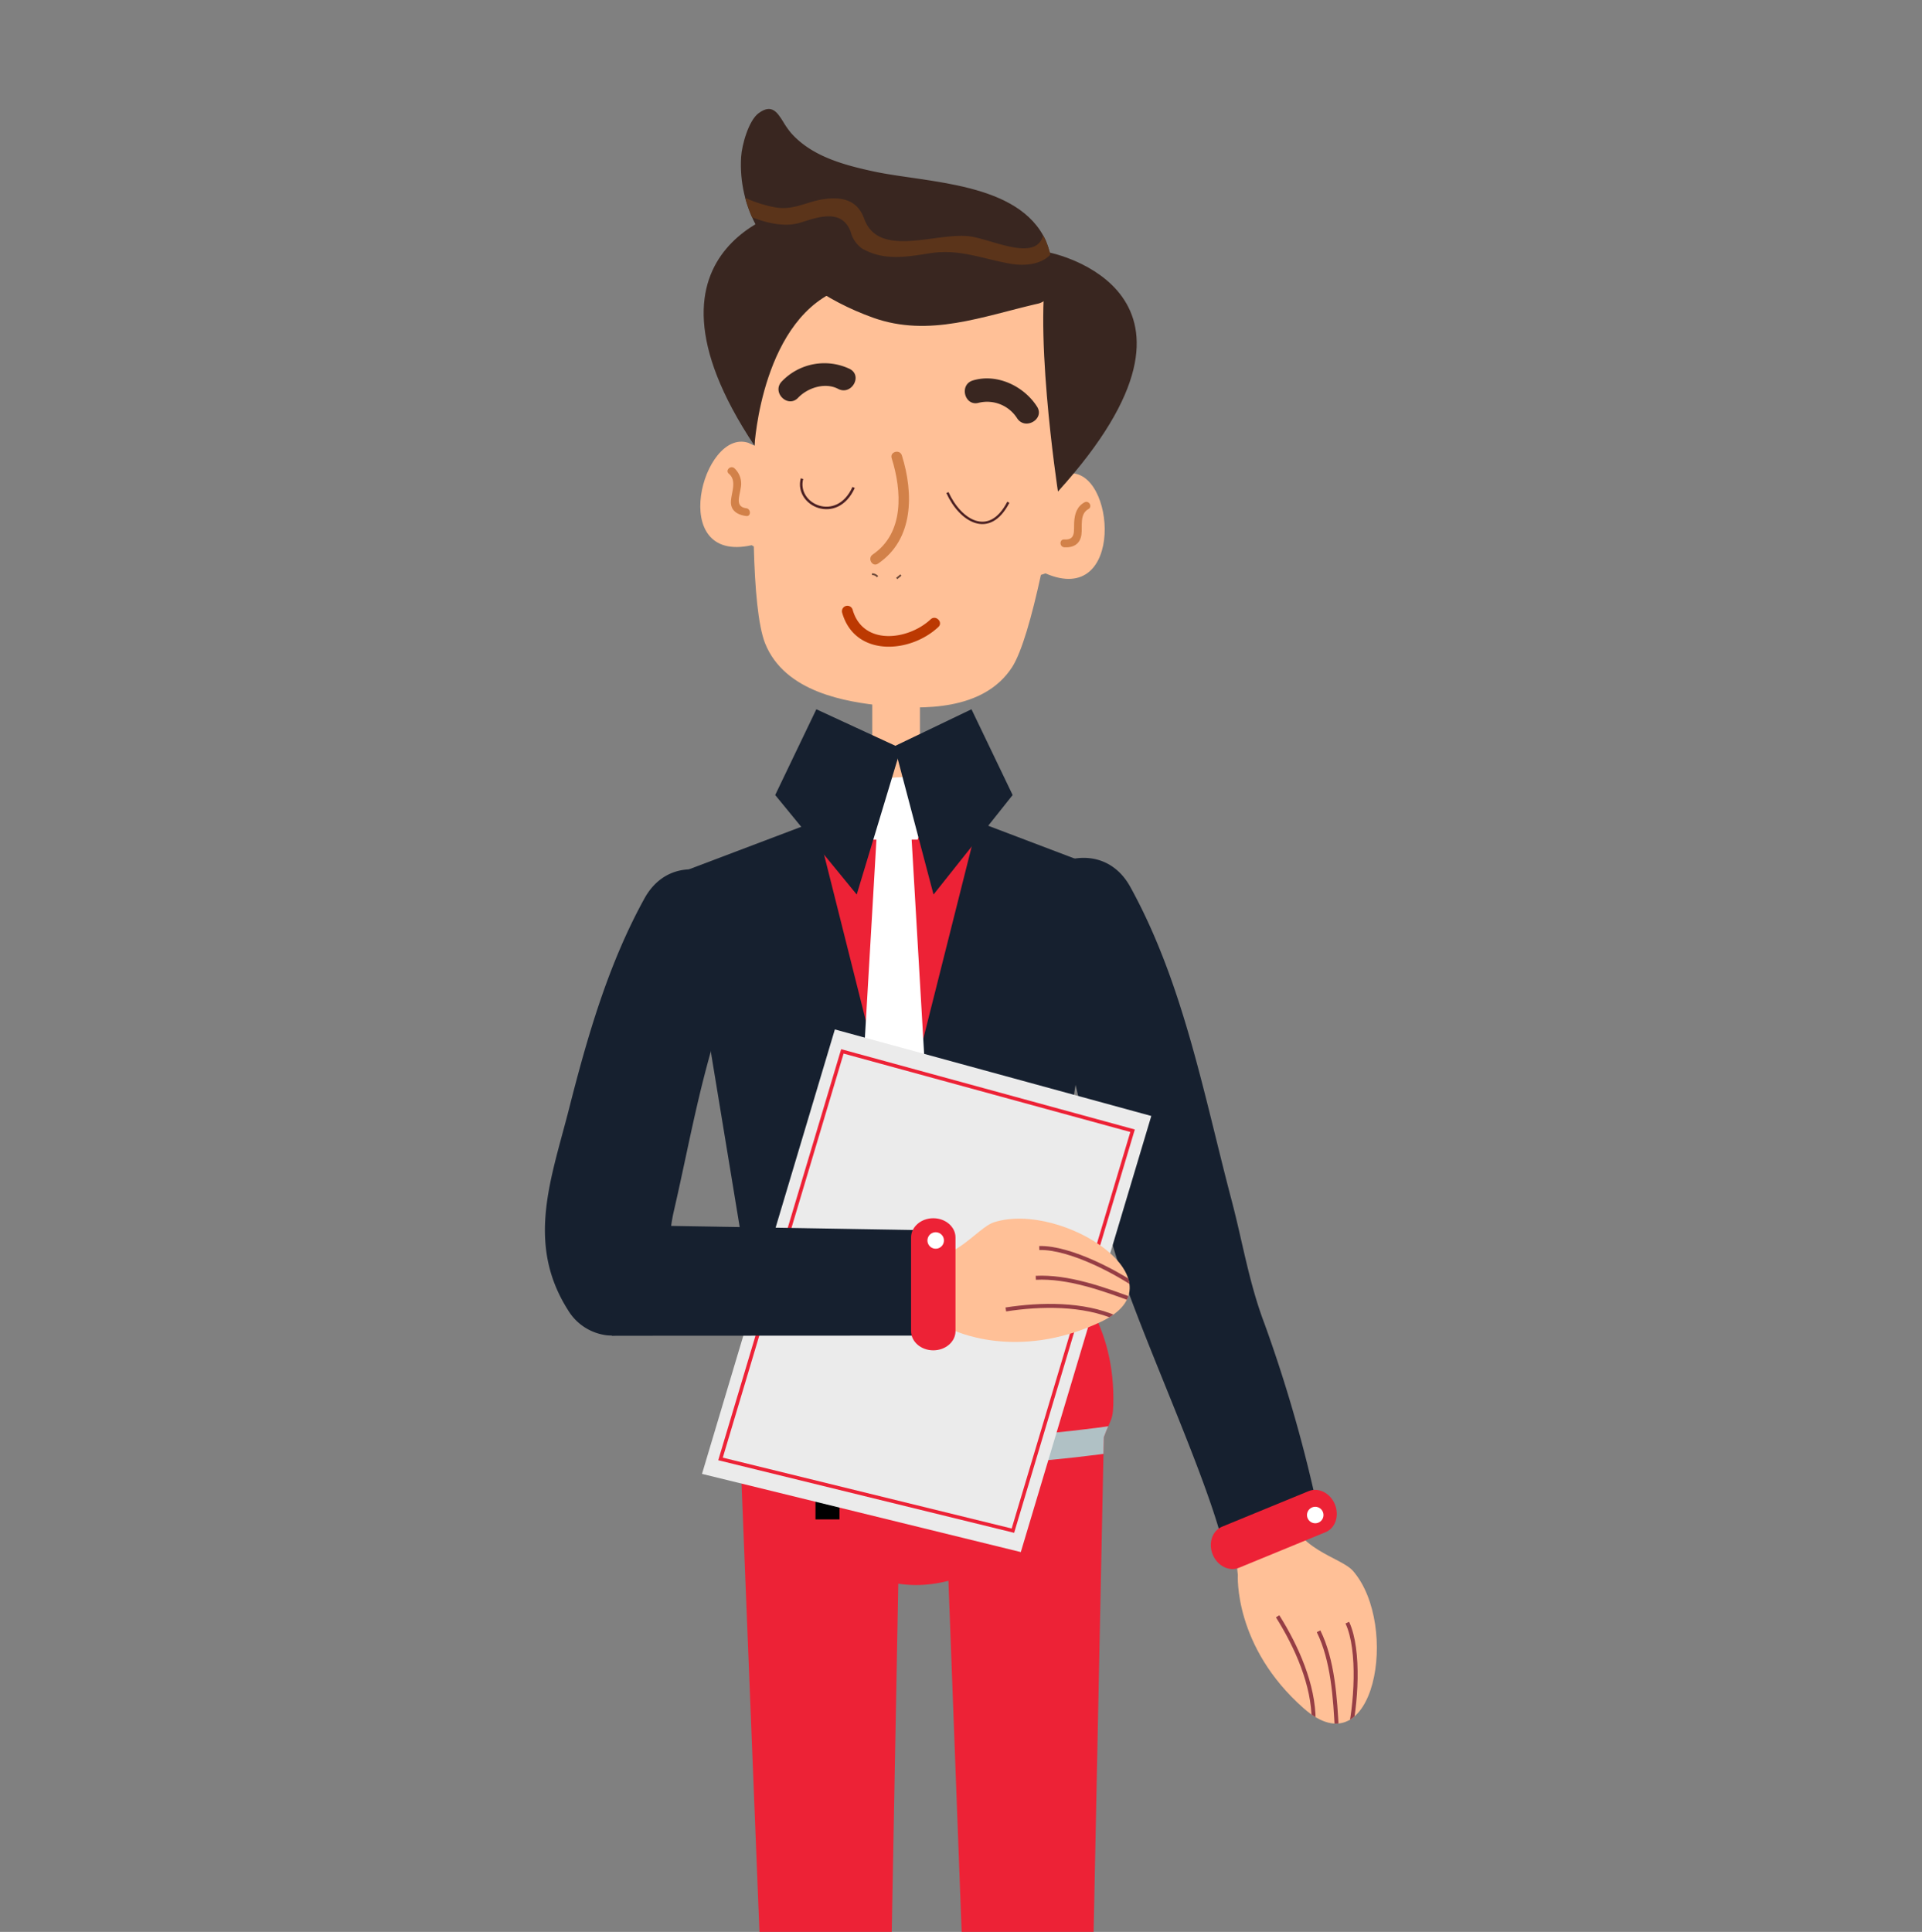 <svg xmlns="http://www.w3.org/2000/svg" xmlns:xlink="http://www.w3.org/1999/xlink" width="388" height="390" viewBox="0 0 388 390">
  <rect x="0" y="0" width="388" height="390" fill="#808080" stroke="none"/>
  <defs>
    <clipPath id="clip-path">
      <path id="Trazado_1113" data-name="Trazado 1113" d="M66.817,116.25c-1.253-2.008-2.355-3.678-4.965-1.771-2.045,1.494-3.392,6.426-3.549,8.851a26.037,26.037,0,0,0,3.332,14.39c4.891,8.753,14,14.7,23.243,18.03,11.382,4.1,22.225-.281,33.507-2.844a3.729,3.729,0,0,0,2.689-3.536,18.217,18.217,0,0,0-1.241-9.1c-5.408-11.95-24.05-11.689-34.891-14.046-5.935-1.29-12.423-3.027-16.585-7.768A17,17,0,0,1,66.817,116.25Z" transform="translate(-58.251 -113.64)" fill="none"/>
    </clipPath>
    <clipPath id="clip-path-2">
      <rect id="Rectángulo_3043" data-name="Rectángulo 3043" width="388" height="390" rx="15" transform="translate(-5710 -1188)" fill="#fff" stroke="#707070" stroke-width="1"/>
    </clipPath>
    <clipPath id="clip-path-3">
      <path id="Trazado_191" data-name="Trazado 191" d="M357.047,298.906c-.609,4.589-2.6,5.315-1.911,10.472,0,0-.89,14.46,13.336,26.968s19.373-16.736,9.956-27.723c-2.516-2.942-11.9-4.216-13.461-12.994Z" transform="translate(-354.993 -295.629)" fill="none"/>
    </clipPath>
    <clipPath id="clip-path-4">
      <path id="Trazado_1097" data-name="Trazado 1097" d="M112.865,262.7c-7.077.026-13.146,6.429-15.926,15.648a26.147,26.147,0,0,0-6.139-.755c-.868,0-1.724.047-2.57.129-2.928-8.92-8.949-15.049-15.9-15.021-9.4.034-17.027,11.322-17.526,25.516h-.057l.033.656c0,.331-.029.661-.028,1a41.177,41.177,0,0,0,.378,5.411l8.916,223.113s8.74,10.688,19.59.538L87.247,327.3a26.563,26.563,0,0,0,3.552.267,26.238,26.238,0,0,0,6.568-.859l7.214,191.684c8.884,8.491,19.59.538,19.59.538l4.567-221.209c1.429-3.931,1.951-3.167,1.928-7.995C130.607,274.758,122.636,262.658,112.865,262.7Z" transform="translate(-54.744 -262.699)" fill="#ed2236"/>
    </clipPath>
    <clipPath id="clip-path-5">
      <path id="Trazado_217" data-name="Trazado 217" d="M312.765,275.134c3.972,2.378,3.851,4.493,8.857,5.9,0,0,12.924,6.545,30.048-1.563s-7.692-24.419-21.513-20.125c-3.7,1.145-8.585,9.259-17.262,7.215Z" transform="translate(-312.765 -258.642)" fill="none"/>
    </clipPath>
  </defs>
  <g id="Grupo_3926" data-name="Grupo 3926" transform="translate(275 3347)">
    <g id="Grupo_3885" data-name="Grupo 3885" transform="translate(-199.54 -3438.64)">
      <path id="Trazado_1092" data-name="Trazado 1092" d="M84.141,216.721a4.815,4.815,0,0,1-4.815,4.811h0a4.81,4.81,0,0,1-4.808-4.811V181.35a4.808,4.808,0,0,1,4.808-4.811h0a4.813,4.813,0,0,1,4.815,4.811Z" transform="translate(26.111 39.687)" fill="#ffc097"/>
      <g id="Grupo_3668" data-name="Grupo 3668" transform="translate(65.908 142.647)">
        <path id="Trazado_1098" data-name="Trazado 1098" d="M77.365,187.657c-.326-.029-.677-.067-1.024-.1s-.7-.064-1.026-.095Z" transform="translate(-39.294 -96.068)" fill="#f9eae4"/>
        <path id="Trazado_1099" data-name="Trazado 1099" d="M128.708,154.531c-.406,4.262-1.5,12.646-2.993,21.914l1.807-.45c9.582-1.148,11.484,27.174-4.611,20.173l-.917.31c-1.82,8.365-3.826,15.466-5.783,18.572-5.785,9-18.355,8.541-25.936,7.863-7.573-.773-20-2.709-23.972-12.646-1.4-3.587-2.055-11.024-2.27-19.532l-.44-.25C46.465,194.3,53.71,166.856,62.9,169.8l1.275.59c.258-7.783.685-14.669,1.054-18.523,0,0,11.091-21.488,34.342-20.408s22.261,4.632,22.261,4.632l6.876,18.435" transform="translate(-53.229 -131.425)" fill="#ffc097"/>
      </g>
      <path id="Trazado_1100" data-name="Trazado 1100" d="M65.877,159.393c-1.4,5.327,7.06,9.259,10.427,1.778" transform="translate(20.561 28.869)" fill="none" stroke="#4d2123" stroke-miterlimit="10" stroke-width="0.507"/>
      <g id="Grupo_3669" data-name="Grupo 3669" transform="translate(100.235 182.828)">
        <path id="Trazado_1101" data-name="Trazado 1101" d="M78.588,157.372c2.062,6.578,2.585,15.091-3.83,19.444-1.13.768-.064,2.616,1.076,1.841,7.253-4.922,7.194-14.242,4.81-21.853-.409-1.306-2.469-.747-2.057.568Z" transform="translate(-74.277 -156.061)" fill="#d28149"/>
      </g>
      <path id="Trazado_1102" data-name="Trazado 1102" d="M83.822,161.118c2.572,5.708,8.463,9.393,12.293,1.957" transform="translate(31.981 29.957)" fill="none" stroke="#4d2123" stroke-miterlimit="10" stroke-width="0.476"/>
      <g id="Grupo_3670" data-name="Grupo 3670" transform="translate(100.572 207.559)">
        <path id="Trazado_1103" data-name="Trazado 1103" d="M74.483,171.225a1.428,1.428,0,0,1,1.122.5" transform="translate(-74.483 -171.225)" fill="none" stroke="#6d4939" stroke-miterlimit="10" stroke-width="0.357"/>
        <path id="Trazado_1104" data-name="Trazado 1104" d="M77.542,172.026l.846-.7" transform="translate(-72.553 -171.16)" fill="none" stroke="#6d4939" stroke-miterlimit="10" stroke-width="0.357"/>
      </g>
      <g id="Grupo_3671" data-name="Grupo 3671" transform="translate(81.694 164.938)">
        <path id="Trazado_1105" data-name="Trazado 1105" d="M66.863,152.1c1.956-2.045,5.459-3.177,8.093-1.8,2.66,1.39,5.015-2.631,2.352-4.022a11.9,11.9,0,0,0-13.738,2.528c-2.076,2.171,1.215,5.47,3.293,3.295Z" transform="translate(-62.909 -145.092)" fill="#392620"/>
      </g>
      <g id="Grupo_3672" data-name="Grupo 3672" transform="translate(119.307 168.031)">
        <path id="Trazado_1106" data-name="Trazado 1106" d="M100.544,152.67c-2.66-4.148-8.081-6.729-12.938-5.27-2.871.863-1.647,5.361,1.238,4.493a7.182,7.182,0,0,1,7.679,3.128c1.615,2.52,5.65.186,4.022-2.352Z" transform="translate(-85.97 -146.989)" fill="#392620"/>
      </g>
      <g id="Grupo_3673" data-name="Grupo 3673" transform="translate(71.408 185.957)">
        <path id="Trazado_1107" data-name="Trazado 1107" d="M56.865,159.29c1.67,1.407.512,3.758.427,5.594-.088,1.921,1.391,2.729,3.081,2.949,1,.132.99-1.442,0-1.571-2.274-.3-1.341-2.38-1.13-3.986a4.247,4.247,0,0,0-1.266-4.1c-.771-.649-1.889.457-1.112,1.112Z" transform="translate(-56.602 -157.98)" fill="#d28149"/>
      </g>
      <g id="Grupo_3674" data-name="Grupo 3674" transform="translate(138.633 192.943)">
        <path id="Trazado_1108" data-name="Trazado 1108" d="M102.658,162.367c-1.541.848-1.99,2.337-2.083,4-.1,1.755.364,3.652-2,3.5-1.013-.067-1.006,1.507,0,1.572,1.827.119,3.19-.638,3.459-2.528.248-1.73-.421-4.174,1.414-5.182.887-.489.1-1.846-.793-1.359Z" transform="translate(-97.82 -162.263)" fill="#d28149"/>
      </g>
      <path id="Trazado_1109" data-name="Trazado 1109" d="M73.342,125.658s-37.127,6.744-9.43,48.376c0,0,1.5-26.356,18.063-31.854Z" transform="translate(12.942 7.583)" fill="#392620"/>
      <path id="Trazado_1110" data-name="Trazado 1110" d="M97.035,131.425s38.31,7.7,1.615,48.221C98.65,179.646,93.224,144.13,97.035,131.425Z" transform="translate(39.462 11.222)" fill="#392620"/>
      <g id="Grupo_3678" data-name="Grupo 3678" transform="translate(74.098 113.64)">
        <g id="Grupo_3677" data-name="Grupo 3677" clip-path="url(#clip-path)">
          <path id="Trazado_1111" data-name="Trazado 1111" d="M66.817,116.25c-1.253-2.008-2.355-3.678-4.965-1.771-2.045,1.494-3.392,6.426-3.549,8.851a26.037,26.037,0,0,0,3.332,14.39c4.891,8.753,14,14.7,23.243,18.03,11.382,4.1,22.225-.281,33.507-2.844a3.729,3.729,0,0,0,2.689-3.536,18.217,18.217,0,0,0-1.241-9.1c-5.408-11.95-24.05-11.689-34.891-14.046-5.935-1.29-12.423-3.027-16.585-7.768A17,17,0,0,1,66.817,116.25Z" transform="translate(-58.251 -113.64)" fill="#392620"/>
          <g id="Grupo_3676" data-name="Grupo 3676" transform="translate(-6.228 9.383)">
            <g id="Grupo_3675" data-name="Grupo 3675">
              <path id="Trazado_1112" data-name="Trazado 1112" d="M56,120c-4.3,5.513,1.008,9.476,6.418,11.679,2.991,1.218,6.832,2.261,10.017,1.344,3.133-.9,8.488-3.246,10.386,1.742a5.954,5.954,0,0,0,2.321,3.419c4.4,2.523,8.92,1.7,13.741.944,5.769-.9,10.362,1.047,15.846,2.063,7.357,1.362,11.321-2.579,10.321-9.409-.3-2.045-3.645-1.691-3.345.362,1.536,10.477-9.876,4.167-14.92,3.565-6.817-.811-18.326,4.516-21.234-3.567-1.342-3.73-4.42-4.487-8.28-3.909-3.306.5-5.935,2.233-9.481,1.665-3.022-.484-12.757-3.237-9.145-7.873,1.282-1.646-1.362-3.675-2.645-2.026Z" transform="translate(-54.433 -119.393)" fill="#5b341a"/>
            </g>
          </g>
        </g>
      </g>
      <g id="Grupo_3679" data-name="Grupo 3679" transform="translate(94.492 213.929)">
        <path id="Trazado_1114" data-name="Trazado 1114" d="M70.8,176.492c2.53,8.98,13.623,8.352,19.428,2.929,1.039-.97-.52-2.521-1.554-1.554-4.562,4.262-13.685,5.381-15.753-1.959a1.1,1.1,0,0,0-2.12.584Z" transform="translate(-70.755 -175.131)" fill="#bc3901"/>
      </g>
    </g>
    <g id="Enmascarar_grupo_52" data-name="Enmascarar grupo 52" transform="translate(5435 -2159)" clip-path="url(#clip-path-2)">
      <g id="Grupo_3619" data-name="Grupo 3619" transform="translate(-5866.131 -1272.726)">
        <g id="Grupo_98" data-name="Grupo 98" transform="translate(266.131 132.726)">
          <g id="Grupo_85" data-name="Grupo 85" transform="translate(27.538 103.271)">
            <path id="Trazado_181" data-name="Trazado 181" d="M370.3,219.595l-39.234-14.9h-8.078l-39.346,14.9,11.97,72.738-3.991,19.281h70.7l-3.991-19.281Z" transform="translate(-283.643 -194.788)" fill="#16202f"/>
            <path id="Trazado_182" data-name="Trazado 182" d="M307.854,204.694l-6.96,4.626,15.972,63.547.4,1.512.4-1.512,15.972-63.446-7.279-4.726Z" transform="translate(-273.764 -194.788)" fill="#ed2236"/>
            <path id="Trazado_185" data-name="Trazado 185" d="M314.443,267.309a2.161,2.161,0,1,1-2.158-2.162A2.16,2.16,0,0,1,314.443,267.309Z" transform="translate(-268.481 -160.173)" fill="#353133"/>
          </g>
          <g id="Grupo_90" data-name="Grupo 90" transform="translate(96.074 125.183)">
            <g id="Grupo_88" data-name="Grupo 88" transform="translate(43.669 130.998)">
              <g id="Grupo_87" data-name="Grupo 87">
                <g id="Grupo_86" data-name="Grupo 86" clip-path="url(#clip-path-3)">
                  <path id="Trazado_187" data-name="Trazado 187" d="M357.047,298.906c-.609,4.589-2.6,5.315-1.911,10.472,0,0-.89,14.46,13.336,26.968s19.373-16.736,9.956-27.723c-2.516-2.942-11.9-4.216-13.461-12.994Z" transform="translate(-354.993 -295.629)" fill="#ffc097"/>
                  <path id="Trazado_188" data-name="Trazado 188" d="M360.192,309.686c3.839,6.1,7.3,13.855,7.27,21.114" transform="translate(-352.016 -287.58)" fill="none" stroke="#963e45" stroke-miterlimit="10" stroke-width="0.802"/>
                  <path id="Trazado_189" data-name="Trazado 189" d="M365.447,311.609c2.879,5.82,3.367,13.441,3.7,20.178" transform="translate(-349.007 -286.479)" fill="none" stroke="#963e45" stroke-miterlimit="10" stroke-width="0.802"/>
                  <path id="Trazado_190" data-name="Trazado 190" d="M369.136,310.5c2.622,5.641,1.738,16.909.329,22.834" transform="translate(-346.894 -287.112)" fill="none" stroke="#963e45" stroke-miterlimit="10" stroke-width="0.802"/>
                </g>
              </g>
            </g>
            <path id="Trazado_192" data-name="Trazado 192" d="M367.8,349.9c-4.177-15.624-17.539-43.824-22.023-59.4-3.032-10.547-4.9-21.39-7.427-32.062-1.222-5.161-2.609-10.283-4.2-15.344a59.658,59.658,0,0,0-5.341-12.9c-7.408-13.43,13.12-25.416,20.521-12,10.749,19.489,14.864,42.092,20.455,63.283,2.244,8.522,3.521,16.721,6.651,24.941A288.836,288.836,0,0,1,386.66,341.51Z" transform="translate(-327.224 -212.329)" fill="#16202f"/>
            <g id="Grupo_89" data-name="Grupo 89" transform="translate(38.354 127.577)">
              <path id="Trazado_193" data-name="Trazado 193" d="M353.881,300.894c-1.981.813-2.823,3.331-1.884,5.619h0c.942,2.29,3.31,3.486,5.29,2.677L374.781,302c1.98-.815,2.826-3.329,1.882-5.62h0c-.939-2.293-3.31-3.485-5.289-2.672Z" transform="translate(-351.613 -293.454)" fill="#ed2236"/>
              <path id="Trazado_194" data-name="Trazado 194" d="M366.257,298.828a1.661,1.661,0,1,1,.906-2.167A1.658,1.658,0,0,1,366.257,298.828Z" transform="translate(-344.542 -292.208)" fill="#fff"/>
            </g>
          </g>
          <path id="Trazado_209" data-name="Trazado 209" d="M278.6,307.861a11.037,11.037,0,0,0,12.067-9.9c.645-5.182.294-9.973,1.5-15.188,1.755-7.6,3.249-15.267,5.048-22.861,1.222-5.161,2.609-10.283,4.2-15.344a59.59,59.59,0,0,1,5.345-12.9c7.407-13.43-13.122-25.416-20.524-12-7.287,13.21-11.5,27.807-15.2,42.35-3.608,14.188-8.8,27.239-.266,40.719A10.633,10.633,0,0,0,278.6,307.861Z" transform="translate(-266.132 -86.305)" fill="#16202f"/>
          <g id="Grupo_3882" data-name="Grupo 3882" transform="translate(15 3305)">
            <g id="Grupo_3882-2" data-name="Grupo 3882" transform="translate(-358 -3401)">
              <path id="Trazado_275" data-name="Trazado 275" d="M403.2,205.527l5.512,11.977h9.527l5.018-13.082Z" transform="translate(0)" fill="#fff"/>
              <path id="Trazado_276" data-name="Trazado 276" d="M420.859,291.519l-8.166,29.829-7.984-29.829,4.626-79.384h6.9Z" transform="translate(0.698 3.578)" fill="#fff"/>
            </g>
            <g id="Grupo_3883" data-name="Grupo 3883" transform="translate(31.496 -3209.817)">
              <path id="Trazado_1117" data-name="Trazado 1117" d="M78.958,227.793,62.5,207.706l8.308-17.312,17.064,7.885Z" transform="translate(-62.505 -190.394)" fill="#16202f"/>
              <path id="Trazado_1118" data-name="Trazado 1118" d="M85.154,227.793l15.971-20.088-8.308-17.312-15.56,7.468Z" transform="translate(-53.197 -190.394)" fill="#16202f"/>
            </g>
          </g>
          <g id="Grupo_3886" data-name="Grupo 3886" transform="translate(38.838 207.11)">
            <g id="Grupo_3665" data-name="Grupo 3665">
              <g id="Grupo_3664" data-name="Grupo 3664" clip-path="url(#clip-path-4)">
                <path id="Trazado_1095" data-name="Trazado 1095" d="M112.865,262.7c-7.077.026-13.146,6.429-15.926,15.648a26.147,26.147,0,0,0-6.139-.755c-.868,0-1.724.047-2.57.129-2.928-8.92-8.949-15.049-15.9-15.021-9.4.034-17.027,11.322-17.526,25.516h-.057l.033.656c0,.331-.029.661-.028,1a41.177,41.177,0,0,0,.378,5.411l8.916,223.113s8.74,10.688,19.59.538L87.247,327.3a26.563,26.563,0,0,0,3.552.267,26.238,26.238,0,0,0,6.568-.859l7.214,191.684c8.884,8.491,19.59.538,19.59.538l4.567-221.209c1.429-3.931,1.951-3.167,1.928-7.995C130.607,274.758,122.636,262.658,112.865,262.7Z" transform="translate(-54.744 -262.699)" fill="#ed2236"/>
                <path id="Trazado_1096" data-name="Trazado 1096" d="M51.873,282.9s31.593,10.57,87.723,1.373" transform="translate(-56.555 -249.953)" fill="none" stroke="#b0c1c5" stroke-miterlimit="10" stroke-width="5.393"/>
              </g>
            </g>
            <g id="Grupo_3666" data-name="Grupo 3666" transform="translate(15.788 29.611)">
              <rect id="Rectángulo_3051" data-name="Rectángulo 3051" width="4.855" height="22.007"/>
              <rect id="Rectángulo_3052" data-name="Rectángulo 3052" width="4.856" height="22.007" transform="translate(37.416)"/>
            </g>
          </g>
          <g id="Grupo_91" data-name="Grupo 91" transform="translate(31.715 159.815)">
            <path id="Trazado_211" data-name="Trazado 211" d="M313.119,234.351,286.3,324.072l64.358,15.784L377,251.82Z" transform="translate(-286.299 -234.351)" fill="#ebebeb"/>
            <path id="Trazado_212" data-name="Trazado 212" d="M313.274,237.169l-24.6,82.275L347.7,333.92l24.154-80.731Z" transform="translate(-284.936 -232.737)" fill="none" stroke="#ed2236" stroke-miterlimit="10" stroke-width="0.726"/>
          </g>
          <g id="Grupo_97" data-name="Grupo 97" transform="translate(12.961 197.929)">
            <g id="Grupo_94" data-name="Grupo 94" transform="translate(60.375 0.086)">
              <g id="Grupo_93" data-name="Grupo 93">
                <g id="Grupo_92" data-name="Grupo 92" clip-path="url(#clip-path-5)">
                  <path id="Trazado_213" data-name="Trazado 213" d="M312.765,275.134c3.972,2.378,3.851,4.493,8.857,5.9,0,0,12.924,6.545,30.048-1.563s-7.692-24.419-21.513-20.125c-3.7,1.145-8.585,9.259-17.262,7.215Z" transform="translate(-312.765 -258.642)" fill="#ffc097"/>
                  <path id="Trazado_214" data-name="Trazado 214" d="M325.3,270.559c7.121-1.107,15.611-1.217,22.265,1.689" transform="translate(-305.586 -252.23)" fill="none" stroke="#963e45" stroke-miterlimit="10" stroke-width="0.802"/>
                  <path id="Trazado_215" data-name="Trazado 215" d="M329.147,266.246c6.485-.338,13.677,2.232,19.994,4.6" transform="translate(-303.385 -254.305)" fill="none" stroke="#963e45" stroke-miterlimit="10" stroke-width="0.802"/>
                  <path id="Trazado_216" data-name="Trazado 216" d="M329.594,262.411c6.22-.174,16.213,5.1,21.1,8.744" transform="translate(-303.129 -256.485)" fill="none" stroke="#963e45" stroke-miterlimit="10" stroke-width="0.802"/>
                </g>
              </g>
            </g>
            <g id="Grupo_96" data-name="Grupo 96">
              <path id="Trazado_218" data-name="Trazado 218" d="M274.906,281.824l65.4-.034V260.557l-65.932-1.118Z" transform="translate(-274.373 -258.099)" fill="#16202f"/>
              <g id="Grupo_95" data-name="Grupo 95" transform="translate(60.96)">
                <path id="Trazado_219" data-name="Trazado 219" d="M313.137,281.376c0,2.142,2.008,3.876,4.484,3.876h0c2.475,0,4.485-1.735,4.485-3.876v-18.91c0-2.143-2.01-3.878-4.485-3.878h0c-2.475,0-4.484,1.735-4.484,3.878Z" transform="translate(-313.137 -258.587)" fill="#ed2236"/>
                <path id="Trazado_220" data-name="Trazado 220" d="M318.565,262.047a1.662,1.662,0,1,1-1.659-1.661A1.66,1.66,0,0,1,318.565,262.047Z" transform="translate(-311.933 -257.557)" fill="#fff"/>
              </g>
            </g>
          </g>
        </g>
      </g>
    </g>
  </g>
</svg>
